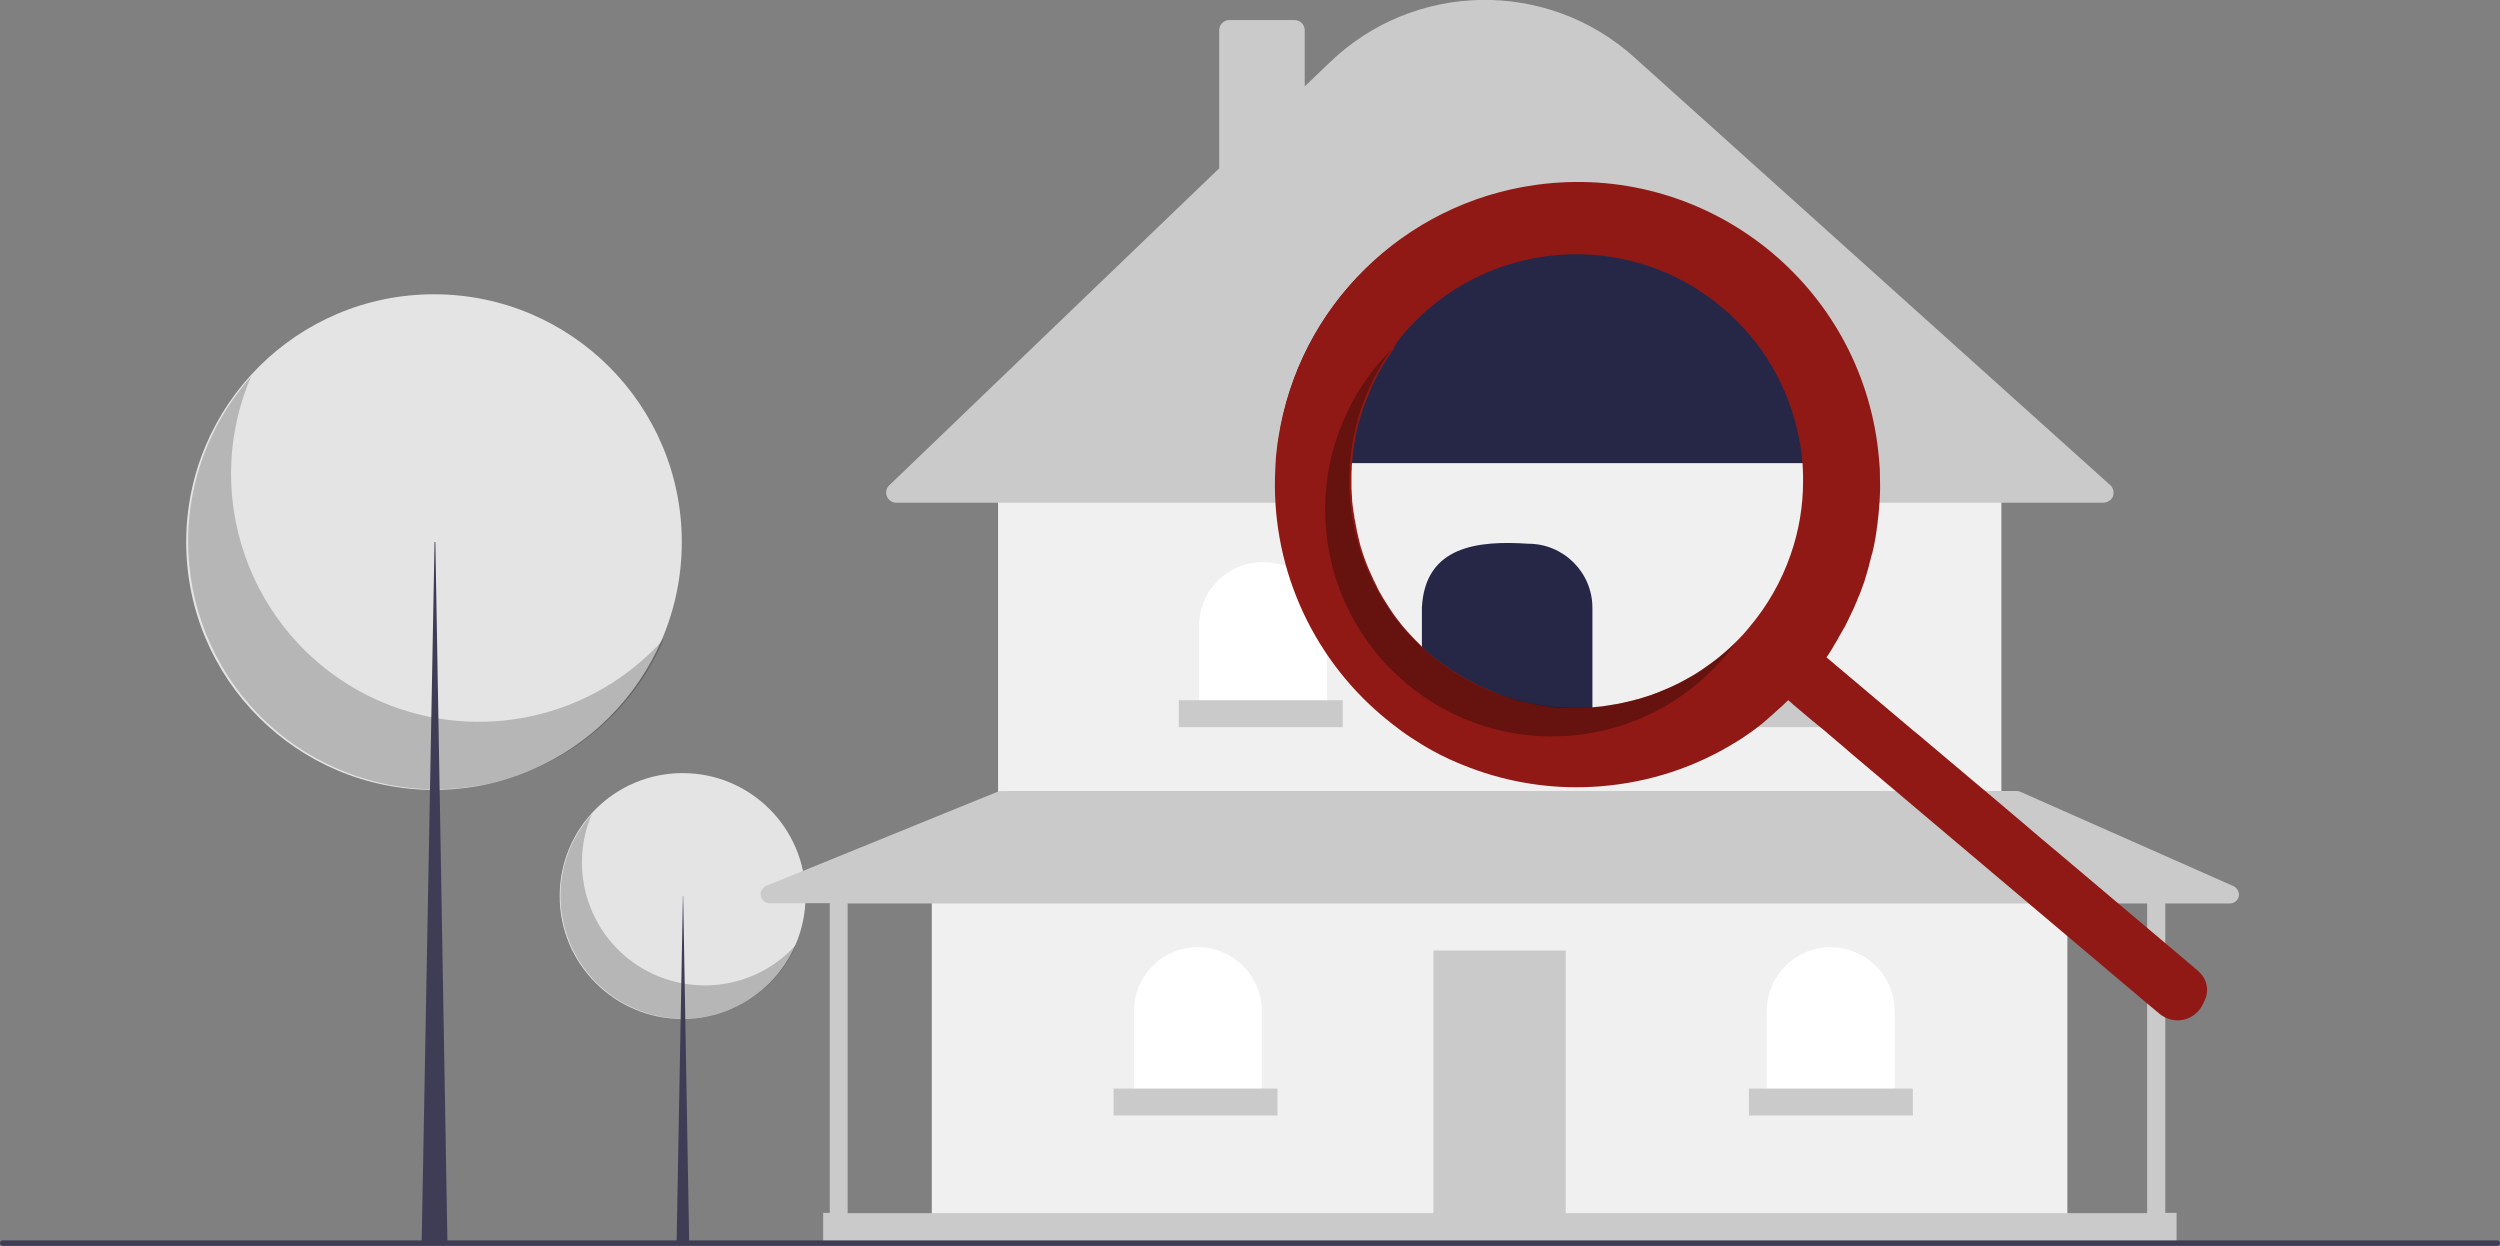 <?xml version="1.0" encoding="utf-8"?>
<!-- Generator: Adobe Illustrator 25.2.3, SVG Export Plug-In . SVG Version: 6.00 Build 0)  -->
<svg version="1.1" id="b0a90d81-7e1f-4f8c-9d79-343dd98718ba"
	 xmlns="http://www.w3.org/2000/svg" xmlns:xlink="http://www.w3.org/1999/xlink" x="0px" y="0px" viewBox="0 0 909 453"
	 style="enable-background:new 0 0 909 453;" xml:space="preserve">
<rect x="0" y="0" width="909" height="453" fill="#808080" stroke="none"/>
<style type="text/css">
	.st0{fill:#E4E4E4;}
	.st1{opacity:0.2;enable-background:new    ;}
	.st2{fill:#3F3D56;}
	.st3{fill:#F0F0F0;}
	.st4{fill:#CACACA;}
	.st5{fill:#FFFFFF;}
	.st6{fill:#262747;}
	.st7{fill:#911915;}
	.st8{opacity:0.3;enable-background:new    ;}
</style>
<circle class="st0" cx="248.2" cy="325.8" r="44.7"/>
<path class="st1" d="M215.2,296c-9.7,22.7,0.8,49,23.5,58.7c17.7,7.5,38.2,3,50.9-11.4c-9.7,22.7-36,33.2-58.7,23.5
	c-22.7-9.7-33.2-36-23.5-58.7C209.4,303.7,212,299.6,215.2,296z"/>
<polygon class="st2" points="248.3,325.8 248.4,325.8 250.6,452.5 246,452.5 "/>
<circle class="st0" cx="157.8" cy="197.1" r="90.1"/>
<path class="st1" d="M91.3,136.9c-19.6,45.8,1.7,98.7,47.4,118.3c35.6,15.2,76.9,6,102.7-22.9c-19.6,45.8-72.5,67-118.3,47.4
	s-67-72.5-47.4-118.3C79.5,152.5,84.8,144.2,91.3,136.9z"/>
<polygon class="st2" points="158,197.1 158.3,197.1 162.7,452.5 153.3,452.5 "/>
<rect x="338.8" y="320.3" class="st3" width="412.9" height="122.4"/>
<rect x="521.2" y="345.6" class="st4" width="48.1" height="97.1"/>
<rect x="362.9" y="175.9" class="st3" width="364.8" height="112.6"/>
<path class="st4" d="M764.6,182.8H325.9c-2,0-3.7-1.6-3.7-3.7c0-1,0.4-2,1.1-2.6L443.3,61.2V11c0-2,1.6-3.7,3.7-3.7h23.7
	c2,0,3.7,1.6,3.7,3.7v20.4l9.1-8.7c30.7-29.6,79.1-30.4,110.8-1.8l173,155.5c1.5,1.4,1.6,3.7,0.3,5.2
	C766.7,182.4,765.7,182.8,764.6,182.8L764.6,182.8z"/>
<path class="st5" d="M459.2,204.4L459.2,204.4c12.8,0,23.3,10.4,23.3,23.3v31.4l0,0h-46.5l0,0v-31.4
	C435.9,214.8,446.3,204.4,459.2,204.4z"/>
<path class="st5" d="M545.3,204.8L545.3,204.8c12.8,0,23.3,10.4,23.3,23.3v0v31.4l0,0H522l0,0v-31.4
	C522,215.2,532.4,204.8,545.3,204.8L545.3,204.8z"/>
<path class="st5" d="M631.4,205.2L631.4,205.2c12.8,0,23.3,10.4,23.3,23.3v0v31.4l0,0h-46.5l0,0v-31.4
	C608.1,215.6,618.5,205.2,631.4,205.2L631.4,205.2z"/>
<path class="st5" d="M665.6,344.4L665.6,344.4c12.8,0,23.3,10.4,23.3,23.3c0,0,0,0,0,0V399l0,0h-46.5l0,0v-31.4
	C642.4,354.8,652.8,344.4,665.6,344.4L665.6,344.4z"/>
<path class="st5" d="M435.5,344.4L435.5,344.4c12.8,0,23.3,10.4,23.3,23.3V399l0,0h-46.5l0,0v-31.4
	C412.3,354.8,422.7,344.4,435.5,344.4C435.5,344.4,435.5,344.4,435.5,344.4z"/>
<path class="st4" d="M812.1,322.2l-77.5-34.3c-0.4-0.2-0.9-0.3-1.3-0.3H364.1c-0.4,0-0.8,0.1-1.2,0.2l-84.3,34.3
	c-1.7,0.7-2.5,2.6-1.8,4.3c0.5,1.2,1.7,2,3,2h21.9v112.6h-2.4v11.4h492.1v-11.4h-4.1V328.5h23.5c1.8,0,3.3-1.5,3.3-3.3
	C814,323.9,813.2,322.7,812.1,322.2z M780.7,441.1H308.2V328.5h472.5L780.7,441.1z"/>
<rect x="428.6" y="254.6" class="st4" width="59.6" height="9.8"/>
<rect x="515.9" y="254.6" class="st4" width="59.6" height="9.8"/>
<rect x="603.2" y="254.6" class="st4" width="59.6" height="9.8"/>
<rect x="635.9" y="395.8" class="st4" width="59.6" height="9.8"/>
<rect x="404.9" y="395.8" class="st4" width="59.6" height="9.8"/>
<path class="st2" d="M908,453H1c-0.6,0-1-0.4-1-1s0.4-1,1-1h907c0.6,0,1,0.4,1,1S908.6,453,908,453z"/>
<path class="st3" d="M679.9,174.2c0,0.6,0,1.3,0,1.9c0,0.8,0,1.5-0.1,2.3c0,0.7-0.1,1.3-0.1,2c-0.1,2.2-0.3,4.4-0.6,6.6
	c-0.1,0.6-0.1,1.1-0.2,1.7c-0.1,0.4-0.1,0.9-0.2,1.3c-0.1,0.5-0.1,1-0.2,1.5c-0.2,1-0.3,2.1-0.5,3.1c-0.1,0.5-0.2,1-0.3,1.6
	c-0.2,1-0.4,2.1-0.7,3.1c0,0.1,0,0.2-0.1,0.2c-0.1,0.5-0.2,1-0.4,1.5c0,0.1-0.1,0.3-0.1,0.4c-0.1,0.4-0.2,0.8-0.3,1.1
	c-0.1,0.5-0.3,1-0.4,1.6c-0.2,0.8-0.5,1.6-0.7,2.5c0,0.1-0.1,0.2-0.1,0.3c-0.5,1.5-1,3.1-1.5,4.6c-0.3,0.8-0.6,1.6-0.9,2.4
	c-0.3,0.8-0.6,1.6-1,2.4c-0.3,0.8-0.7,1.5-1,2.3c-0.1,0.2-0.2,0.4-0.2,0.5c-0.4,0.8-0.7,1.6-1.1,2.3c0,0,0,0,0,0
	c-0.3,0.6-0.6,1.2-0.9,1.9c0,0,0,0,0,0c-0.3,0.6-0.6,1.2-0.9,1.8l-0.5,1l-0.1,0.1c-0.6,1.2-1.3,2.4-2,3.5c-0.1,0.3-0.3,0.5-0.4,0.8
	c-0.2,0.3-0.3,0.5-0.5,0.8c-0.1,0.2-0.2,0.4-0.3,0.5c-0.2,0.3-0.4,0.7-0.6,1c0,0.1-0.1,0.1-0.1,0.2c-0.4,0.6-0.8,1.2-1.1,1.8
	c-0.5,0.7-1,1.4-1.4,2.1l-10.9,17.4l-0.5-0.4l-0.1-0.1h0l-0.4-0.4l-1.2-1c-0.4,0.4-0.7,0.7-1.1,1c-0.1,0.1-0.3,0.3-0.4,0.4
	c-0.1,0.1-0.2,0.2-0.3,0.3c-18.8,18.3-43.7,29-70,29.8h0c-19.9,0.5-39.5-4.1-57-13.5c-0.4-0.2-0.8-0.4-1.2-0.6
	c-2.3-1.2-4.5-2.5-6.7-4c0,0,0,0,0,0c-2.5-1.8-5-3.7-7.4-5.8c-26.3-22.2-40.7-55.4-38.9-89.8c0-0.7,0.1-1.3,0.1-2
	c0.2-2.4,0.4-4.8,0.7-7.2c0.1-0.7,0.2-1.3,0.3-2h213.8c0.4,3.1,0.7,6.1,0.9,9.2C679.8,170.3,679.9,172.3,679.9,174.2z"/>
<path class="st6" d="M678.8,159.2c-8.9-59-63.9-99.7-123-90.8c-46.9,7.1-83.8,43.9-90.8,90.8c-0.1,0.7-0.2,1.3-0.3,2
	c-0.3,2.4-0.6,4.8-0.7,7.2h215.7C679.6,165.3,679.3,162.2,678.8,159.2z"/>
<path class="st6" d="M579,270.5H517V221c1.1-22.6,20.5-24.5,38.7-23.3c12.8,0,23.3,10.4,23.3,23.3c0,0,0,0,0,0V270.5z"/>
<path class="st7" d="M517,235.3L517,235.3C517,235.3,517,235.3,517,235.3L517,235.3z M492.1,159.2c0,0.2-0.1,0.5-0.1,0.8
	C492,159.7,492.1,159.4,492.1,159.2L492.1,159.2z M490.9,168.4c0,0.4-0.1,0.8-0.1,1.1C490.8,169.2,490.8,168.8,490.9,168.4
	c0-0.1,0-0.1,0-0.2C490.9,168.3,490.9,168.3,490.9,168.4L490.9,168.4z M517,235.3C517,235.3,517,235.3,517,235.3L517,235.3
	L517,235.3z M492.1,159.2c0,0.2-0.1,0.5-0.1,0.8C492,159.7,492.1,159.4,492.1,159.2L492.1,159.2z M490.8,169.5
	c0-0.4,0.1-0.8,0.1-1.1c0-0.1,0-0.1,0-0.2c0,0.1,0,0.1,0,0.2C490.8,168.8,490.8,169.2,490.8,169.5z M799.7,353.5
	c-0.2-0.2-0.4-0.4-0.6-0.6l0,0l-49.5-41.8l-1.3-1.1l-4.9-4.1l-1.2-1l-6.9-5.9l-1.9-1.6l-3.9-3.3l-2-1.7l-19-16l-10.9-9.2l-1.5-1.2
	l-32-27c0.5-0.7,1-1.4,1.4-2.1c0.4-0.6,0.8-1.2,1.1-1.8c0-0.1,0.1-0.1,0.1-0.2c0.2-0.3,0.4-0.7,0.6-1c0.1-0.2,0.2-0.4,0.3-0.5
	c0.2-0.2,0.3-0.5,0.5-0.8c0.1-0.2,0.3-0.5,0.4-0.8c0.7-1.2,1.4-2.4,2-3.5l0.1-0.1l0.5-1c0.3-0.6,0.6-1.2,0.9-1.8c0,0,0,0,0,0
	c0.3-0.6,0.6-1.2,0.9-1.9c0,0,0,0,0,0c0.4-0.8,0.7-1.5,1.1-2.3c0.1-0.2,0.2-0.4,0.2-0.5c0.3-0.8,0.7-1.5,1-2.3
	c0.3-0.8,0.6-1.6,1-2.4c0.3-0.8,0.6-1.6,0.9-2.4c0.6-1.5,1.1-3.1,1.5-4.6c0-0.1,0-0.2,0.1-0.3c0.2-0.8,0.5-1.6,0.7-2.5
	c0.1-0.5,0.3-1,0.4-1.6c0.1-0.4,0.2-0.8,0.3-1.1c0-0.1,0.1-0.3,0.1-0.4c0.1-0.5,0.2-1,0.4-1.5c0-0.1,0-0.2,0.1-0.2
	c0.2-1,0.5-2.1,0.7-3.1c0.1-0.5,0.2-1,0.3-1.6c0.2-1,0.4-2.1,0.5-3.1c0.1-0.5,0.2-1,0.2-1.5c0.1-0.4,0.1-0.9,0.2-1.3
	c0.1-0.6,0.1-1.1,0.2-1.7c0.3-2.2,0.4-4.4,0.6-6.6c0-0.7,0.1-1.3,0.1-2c0-0.8,0.1-1.5,0.1-2.3c0-0.6,0-1.3,0-1.9
	c0-1.9-0.1-3.9-0.1-5.8c-0.2-3.1-0.5-6.2-0.9-9.2c-8.2-60.2-63.7-102.4-124-94.1c-48.2,6.6-86.3,44-93.8,92.1
	c-0.1,0.7-0.2,1.3-0.3,2c-0.3,2.4-0.6,4.8-0.7,7.2c0,0.7-0.1,1.3-0.1,2c-1.8,34.4,12.6,67.6,38.9,89.8c2.4,2,4.9,4,7.4,5.8
	c0,0,0,0,0,0c0.9,0.6,1.7,1.2,2.6,1.8c1.4,0.9,2.8,1.8,4.1,2.6c0.1,0.1,0.2,0.1,0.3,0.2c1.2,0.7,2.4,1.4,3.6,2.1h0
	c4.5,2.5,9.2,4.6,14,6.4c14.1,5.3,29.2,7.7,44.2,6.9h0c17.6-0.9,34.7-5.9,49.9-14.8c2.2-1.3,4.4-2.6,6.5-4.1
	c0.5-0.4,1.1-0.7,1.6-1.1c0.6-0.5,1.3-0.9,1.9-1.4c0,0,0,0,0,0c0,0,0.1-0.1,0.1-0.1c0.4-0.3,0.9-0.7,1.3-1c0.1-0.1,0.2-0.2,0.3-0.2
	c0,0,0.1,0,0.1-0.1c0.2-0.2,0.5-0.4,0.7-0.6c0.2-0.2,0.5-0.4,0.7-0.6c0,0,0.1-0.1,0.1-0.1c0.3-0.2,0.6-0.5,0.8-0.7
	c0.3-0.2,0.6-0.5,0.8-0.7c0.3-0.2,0.6-0.5,0.8-0.7c0.2-0.2,0.5-0.4,0.7-0.6c0.1-0.1,0.1-0.1,0.2-0.2c0,0,0.1-0.1,0.1-0.1
	c0.3-0.3,0.7-0.6,1-0.9c0.1-0.1,0.1-0.1,0.2-0.2c0.5-0.4,1-0.9,1.5-1.3c0.1-0.1,0.2-0.2,0.3-0.3c0.1-0.1,0.2-0.2,0.3-0.3
	c0.1-0.1,0.3-0.3,0.4-0.4c0.4-0.3,0.7-0.7,1.1-1l1.2,1l0.4,0.4h0l0.1,0.1l0.5,0.4l7,5.9l0.2,0.1l0.1,0.1l0.8,0.7l1.6,1.3l1.6,1.3
	l0.2,0.2l7.3,6.2l1,0.9l7.1,6l36.7,31l1.3,1.1l50.2,42.4l12.9,10.9l4.8,4c4.3,3.6,10.7,3.1,14.3-1.2c0,0,0,0,0,0
	c0.7-0.8,1.3-1.8,1.7-2.8C803.5,360.6,802.6,356.3,799.7,353.5z M510.1,121.7c29.4-34.8,81.4-39.2,116.2-9.8
	c14.4,12.1,24.2,28.8,27.8,47.3c0.1,0.7,0.2,1.3,0.4,2c0.4,2.4,0.7,4.8,0.9,7.2c0,0.7,0.1,1.3,0.1,2c0.1,1.5,0.1,3,0.1,4.5
	c0,9.1-1.5,18.1-4.5,26.7v0c-3.3,9.6-8.4,18.6-15,26.4c-0.1,0.2-0.3,0.3-0.4,0.5c-1.3,1.6-2.7,3.1-4.1,4.5c0,0,0,0,0,0
	c-0.5,0.5-1,1-1.5,1.5c-1,1-2.1,1.9-3.1,2.8c-1.6,1.4-3.2,2.7-4.9,3.9c-0.6,0.4-1.1,0.8-1.7,1.2c-0.6,0.4-1.1,0.8-1.7,1.2
	c-1.1,0.8-2.3,1.5-3.5,2.2c-0.6,0.3-1.2,0.7-1.8,1c-0.6,0.3-1.2,0.7-1.8,1c-0.6,0.3-1.2,0.6-1.8,0.9c-1.2,0.6-2.4,1.2-3.7,1.7
	c-0.6,0.3-1.2,0.5-1.9,0.8c-0.4,0.2-0.8,0.3-1.2,0.5c-0.2,0.1-0.3,0.1-0.5,0.2c-0.2,0.1-0.4,0.2-0.6,0.2c-0.1,0-0.1,0.1-0.2,0.1
	c-0.4,0.2-0.9,0.3-1.3,0.5c-0.6,0.2-1.3,0.4-1.9,0.6c-0.6,0.2-1.3,0.4-1.9,0.6c-0.6,0.2-1.3,0.4-1.9,0.5c-0.6,0.2-1.3,0.4-1.9,0.5
	c-0.7,0.2-1.4,0.3-2.1,0.5c-0.6,0.1-1.2,0.3-1.8,0.4c-0.6,0.1-1.1,0.2-1.7,0.3c-0.8,0.1-1.6,0.3-2.4,0.4c-0.4,0.1-0.9,0.1-1.3,0.2
	c-0.2,0-0.4,0-0.5,0.1c-0.6,0.1-1.1,0.1-1.7,0.2c-0.1,0-0.3,0-0.4,0c-0.6,0.1-1.2,0.1-1.8,0.2c-1.3,0.1-2.6,0.1-3.9,0.2
	c-0.7,0-1.3,0-2,0s-1.3,0-2,0c0,0,0,0,0,0c0,0,0,0,0,0c0,0,0,0,0,0c0,0,0,0,0,0c0,0-0.1,0-0.1,0c-0.5,0-0.9,0-1.4,0
	c-0.3,0-0.7,0-1,0c-0.5,0-0.9-0.1-1.4-0.1c-0.1,0-0.3,0-0.4,0c-0.1,0-0.1,0-0.2,0c-0.5,0-1-0.1-1.5-0.1c-0.2,0-0.5,0-0.7-0.1
	c-0.7-0.1-1.5-0.2-2.2-0.3c-0.8-0.1-1.6-0.2-2.5-0.4c-0.4,0-0.8-0.1-1.1-0.2c-0.5-0.1-1-0.2-1.5-0.3c-0.5-0.1-1-0.2-1.5-0.3
	c-0.4-0.1-0.8-0.2-1.2-0.3c-0.2,0-0.4-0.1-0.6-0.1c-1.1-0.2-2.1-0.5-3.1-0.8c-0.6-0.2-1.3-0.4-1.9-0.6c-0.9-0.3-1.8-0.6-2.6-0.9
	c-0.3-0.1-0.7-0.2-1-0.4c-0.3-0.1-0.7-0.2-1-0.4c-0.3-0.1-0.6-0.2-0.9-0.4c-0.5-0.2-1-0.4-1.5-0.6c-1-0.4-2-0.8-3-1.3
	c-0.6-0.3-1.1-0.5-1.7-0.8c-2.2-1.1-4.3-2.2-6.4-3.5c-0.5-0.3-1-0.6-1.6-1c-0.7-0.4-1.3-0.8-1.9-1.2c-0.4-0.2-0.7-0.5-1-0.7
	c-0.6-0.4-1.2-0.9-1.9-1.3c-0.3-0.2-0.6-0.5-1-0.7c-1.1-0.8-2.2-1.7-3.3-2.6c-0.5-0.4-1-0.9-1.5-1.3c-0.2-0.2-0.4-0.4-0.6-0.6
	c-0.2-0.2-0.5-0.4-0.7-0.7l0,0c-0.3-0.3-0.7-0.6-1-1c-0.5-0.5-1-1-1.5-1.5c-0.5-0.5-1-1-1.5-1.6c-0.5-0.5-1-1-1.5-1.6
	c-0.5-0.5-1-1.1-1.4-1.6c-0.5-0.5-0.9-1.1-1.3-1.6c-1-1.3-2-2.5-2.9-3.9c-0.4-0.6-0.8-1.2-1.2-1.8c-0.4-0.6-0.8-1.2-1.2-1.9
	c-0.4-0.6-0.8-1.3-1.2-1.9c0,0,0,0,0-0.1c-0.8-1.3-1.5-2.5-2.1-3.9c-0.7-1.3-1.3-2.7-1.9-4c-0.3-0.7-0.6-1.4-0.9-2
	c-0.6-1.4-1.1-2.7-1.6-4.1c-0.2-0.7-0.5-1.3-0.7-2c0,0,0-0.1,0-0.1c-0.5-1.4-0.9-2.8-1.2-4.2c0,0,0,0,0-0.1
	c-0.2-0.7-0.4-1.4-0.5-2.1c-0.2-0.6-0.3-1.2-0.4-1.8c-0.1-0.7-0.3-1.4-0.4-2.1c-0.1-0.4-0.1-0.7-0.2-1.1c-0.1-0.3-0.1-0.6-0.2-0.9
	c0-0.3-0.1-0.6-0.1-0.9c-0.1-0.6-0.2-1.2-0.3-1.8c-0.1-0.7-0.2-1.4-0.3-2.2c-0.1-0.9-0.2-1.7-0.2-2.6c0-0.6-0.1-1.2-0.1-1.8
	c0-0.5-0.1-1.1-0.1-1.6c0,0,0-0.1,0-0.1c0,0,0,0,0,0c0,0,0,0,0,0c0,0,0,0,0,0c0,0,0,0,0,0c0,0,0,0,0,0c0-0.2,0-0.4,0-0.7
	c0-0.7,0-1.3,0-2c0-0.6,0-1.2,0-1.8c0-0.8,0-1.6,0.1-2.5c0-0.2,0-0.4,0-0.5c0-0.2,0-0.4,0-0.5c0-0.4,0.1-0.8,0.1-1.1
	c0-0.1,0-0.1,0-0.2c0-0.4,0.1-0.9,0.1-1.3c0.1-0.9,0.2-1.7,0.3-2.6c0.1-0.4,0.1-0.9,0.2-1.3c0-0.3,0.1-0.6,0.1-0.9
	c0-0.3,0.1-0.6,0.2-0.9c0.1-0.4,0.1-0.8,0.2-1.2c0-0.2,0.1-0.5,0.1-0.8c0.2-1,0.4-2,0.6-3c0.2-1,0.5-2,0.8-3c0.3-1,0.6-2,0.9-3
	c0.1-0.5,0.3-1,0.5-1.5c0.3-1,0.7-2,1.1-3c0.2-0.5,0.4-1,0.6-1.5c0.4-1,0.8-2,1.2-3c0.2-0.5,0.4-1,0.7-1.5c0.5-1,0.9-1.9,1.4-2.9
	c0.5-1,1-1.9,1.6-2.9s1.1-1.9,1.7-2.8c0.3-0.5,0.6-0.9,0.9-1.4c0.6-0.9,1.2-1.8,1.9-2.7C507.2,125.2,508.6,123.4,510.1,121.7z
	 M490.9,168.4c0,0.4-0.1,0.8-0.1,1.1C490.8,169.2,490.8,168.8,490.9,168.4c0-0.1,0-0.1,0-0.2C490.9,168.3,490.9,168.3,490.9,168.4z
	 M492.1,159.2c0,0.2-0.1,0.5-0.1,0.8C492,159.7,492.1,159.4,492.1,159.2L492.1,159.2z M517,235.3L517,235.3
	C517,235.3,517,235.3,517,235.3L517,235.3z"/>
<path class="st8" d="M519.9,237.9c-32.8-27.7-38.9-75.9-14-110.8c-1.6,1.6-3.1,3.3-4.6,5c-29.4,34.8-25,86.8,9.8,116.2
	s86.8,25,116.2-9.8c1.5-1.7,2.9-3.5,4.1-5.3C601.2,263.4,552.7,265.6,519.9,237.9z"/>
</svg>
